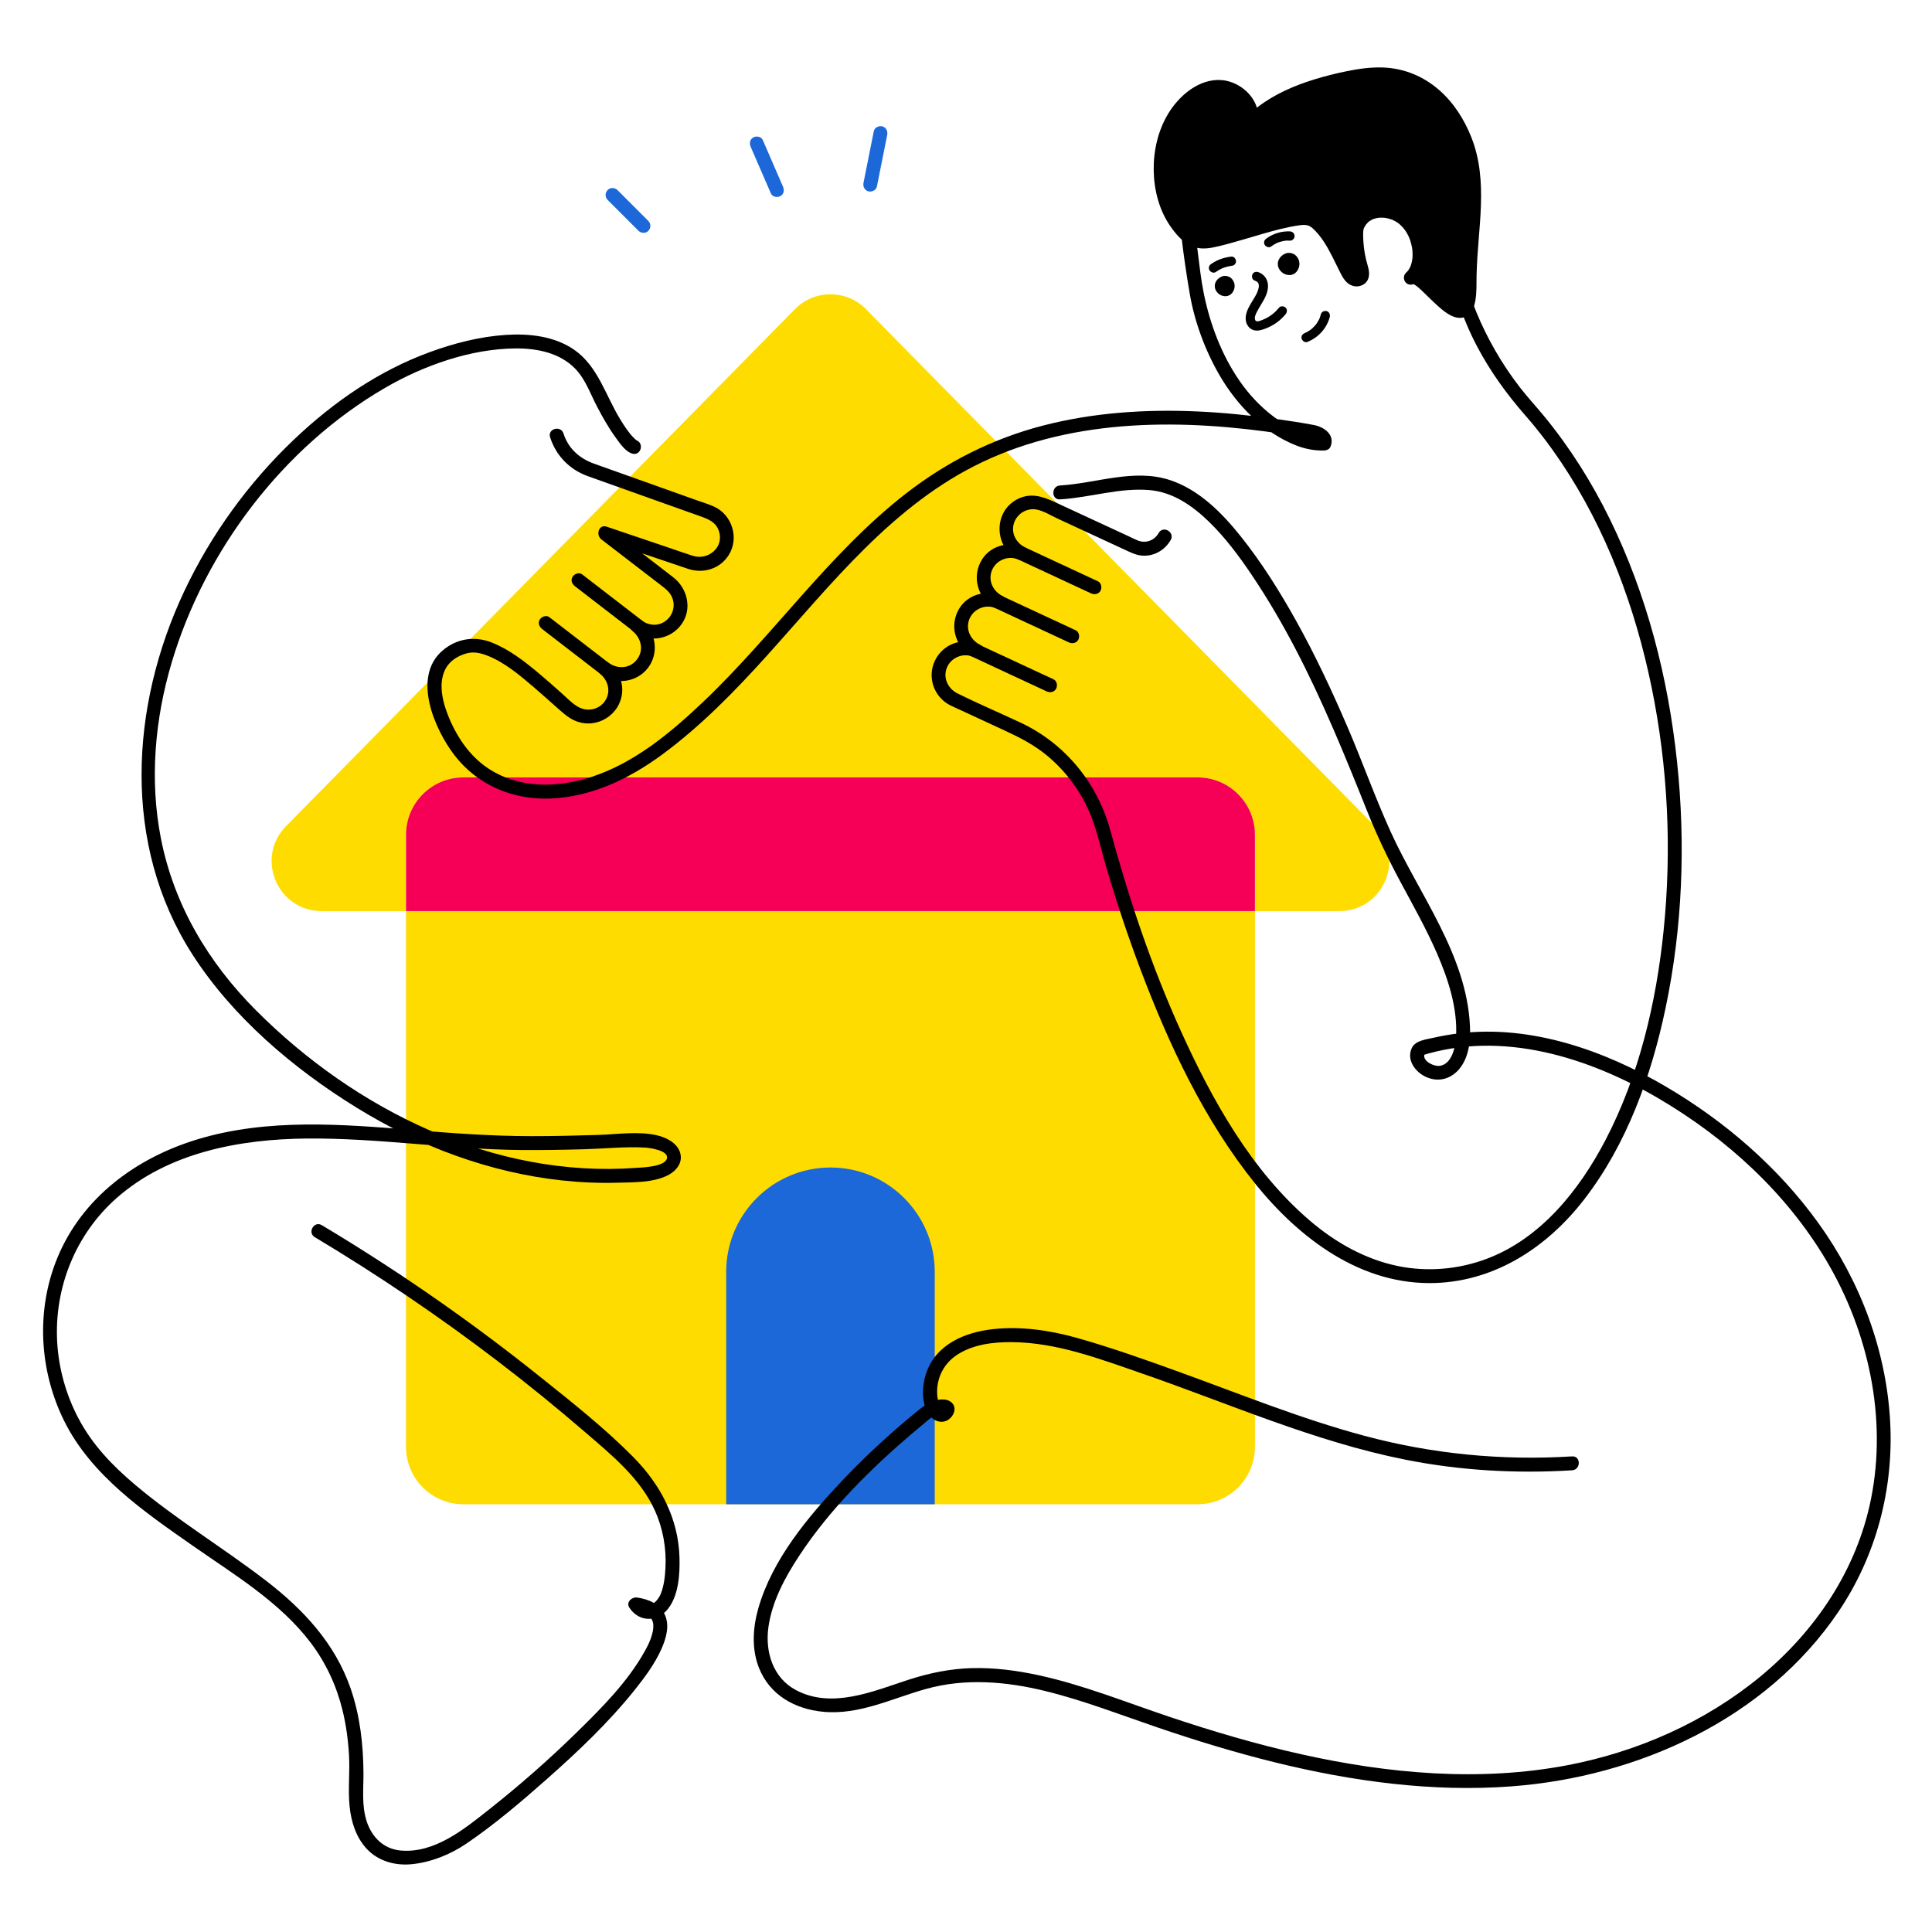 <svg xmlns="http://www.w3.org/2000/svg" width="600" height="600" viewBox="0 0 600 600" fill="none"><path d="M126.09 449.337C126.09 459.184 134.072 467.166 143.918 467.166H371.901C381.748 467.166 389.73 459.184 389.73 449.337V282.938H126.09V449.337Z" fill="#FFDC00"/><path d="M426.993 256.594L268.945 96.01C262.879 89.847 252.941 89.847 246.875 96.01L88.827 256.594C79.192 266.383 86.127 282.939 99.862 282.939H126.09V259.255C126.09 249.409 134.072 241.427 143.919 241.427H371.901C381.748 241.427 389.73 249.409 389.73 259.255V282.939H415.958C429.693 282.939 436.628 266.383 426.993 256.594Z" fill="#FFDC00"/><path d="M371.901 241.427H143.918C134.072 241.427 126.09 249.409 126.09 259.255V282.938H389.73V259.255C389.73 249.409 381.748 241.427 371.901 241.427Z" fill="#F50056"/><path d="M257.911 362.578C275.784 362.578 290.295 377.089 290.295 394.962V467.166H225.527V394.962C225.527 377.089 240.038 362.578 257.911 362.578Z" fill="#1C68D9"/><path d="M340.976 180.534C338.251 179.265 335.526 177.996 332.802 176.728C328.456 174.705 324.11 172.682 319.764 170.658C318.762 170.192 317.761 169.726 316.759 169.26C315.703 168.768 314.432 168.963 313.805 170.034C313.259 170.969 313.518 172.494 314.58 172.988C317.305 174.257 320.03 175.525 322.755 176.794C327.101 178.817 331.447 180.84 335.793 182.863C336.794 183.329 337.795 183.796 338.797 184.262C339.853 184.754 341.124 184.559 341.751 183.487C342.297 182.553 342.038 181.028 340.976 180.534Z" fill="black"/><path d="M334.084 195.753C331.359 194.485 328.634 193.216 325.909 191.948C321.563 189.925 317.217 187.902 312.871 185.878C311.87 185.412 310.868 184.946 309.867 184.48C308.81 183.988 307.54 184.182 306.913 185.254C306.366 186.188 306.626 187.714 307.687 188.208C310.412 189.477 313.137 190.745 315.862 192.014C320.208 194.037 324.554 196.06 328.9 198.083C329.901 198.549 330.903 199.016 331.904 199.482C332.961 199.974 334.231 199.779 334.858 198.707C335.404 197.773 335.145 196.248 334.084 195.753Z" fill="black"/><path d="M327.191 210.974C324.466 209.705 321.741 208.437 319.016 207.168C314.67 205.145 310.324 203.122 305.978 201.099C304.977 200.632 303.975 200.166 302.974 199.7C301.918 199.208 300.647 199.403 300.02 200.474C299.474 201.409 299.733 202.934 300.795 203.428C303.52 204.697 306.245 205.965 308.969 207.234C313.315 209.257 317.661 211.28 322.007 213.303C323.009 213.77 324.01 214.236 325.012 214.702C326.068 215.194 327.339 214.999 327.965 213.928C328.512 212.993 328.253 211.468 327.191 210.974Z" fill="black"/><path d="M488.23 452.293C466.434 453.647 444.841 451.562 423.746 445.909C404.131 440.652 385.277 432.972 366.209 426.07C355.665 422.253 345.04 418.466 334.238 415.438C325.974 413.121 317.008 411.834 308.439 412.771C299.692 413.728 290.761 417.428 287.663 426.366C286.298 430.304 286.01 436.105 288.695 439.588C289.998 441.277 292.175 442.132 294.179 441.101C296.017 440.155 297.355 437.405 295.643 435.675C293.921 433.935 290.727 434.622 288.814 435.545C287.03 436.406 285.51 437.732 283.982 438.975C281.705 440.829 279.47 442.733 277.269 444.675C271.752 449.542 266.436 454.644 261.39 459.998C250.824 471.209 239.894 484.27 235.541 499.349C233.805 505.362 233.35 511.996 235.683 517.918C239.026 526.405 246.824 530.769 255.646 531.609C266.832 532.675 277.135 527.418 287.633 524.504C299.778 521.132 312.32 522.177 324.438 525.123C336.438 528.04 347.964 532.553 359.633 536.528C371.586 540.6 383.675 544.292 395.938 547.314C419.902 553.218 444.754 556.627 469.455 554.768C508.675 551.816 548.393 533.868 570.919 500.57C582.643 483.239 588.124 462.482 587.013 441.615C585.827 419.332 577.699 397.838 564.685 379.791C552.2 362.478 535.725 348.251 517.365 337.458C498.299 326.25 475.639 318.247 453.247 320.901C450.607 321.213 447.983 321.645 445.393 322.248C443.073 322.788 439.589 323.069 438.465 325.439C436.709 329.143 439.499 332.916 442.832 334.442C446.914 336.31 451.065 334.96 453.66 331.38C456.266 327.784 456.711 322.973 456.511 318.669C455.482 296.492 440.807 277.919 431.932 258.417C427.074 247.745 423.143 236.63 418.512 225.853C413.678 214.604 408.483 203.494 402.518 192.794C397.433 183.673 391.836 174.727 385.31 166.556C379.474 159.249 372.27 151.957 363.143 149.032C352.043 145.474 340.373 150.111 329.202 150.768C326.44 150.93 326.422 155.249 329.202 155.086C338.52 154.538 347.709 151.383 357.095 152.209C364.34 152.846 370.474 157.173 375.542 162.115C380.614 167.061 384.853 172.779 388.796 178.642C393.726 185.972 398.185 193.607 402.276 201.435C410.82 217.778 417.777 234.877 424.615 251.985C427.662 259.606 431.171 266.908 435.061 274.134C438.982 281.418 443.046 288.65 446.339 296.248C449.799 304.235 452.713 313.214 452.186 322.03C452.003 325.08 450.963 330.337 447.259 330.993C445.263 331.347 441.099 329.287 442.606 326.87L441.316 327.862C466.399 319.886 493.295 328.316 515.185 341.186C536.122 353.495 554.699 370.428 567.153 391.417C580.213 413.428 586.139 440.211 581.057 465.517C576.636 487.526 563.786 506.581 546.597 520.74C529.536 534.793 508.548 544.039 486.898 548.182C459.525 553.42 431.1 550.829 404.088 544.795C390.159 541.684 376.451 537.639 362.928 533.091C349.59 528.605 336.448 523.291 322.664 520.284C315.87 518.803 308.894 517.876 301.93 518.048C295.075 518.216 288.463 519.6 281.962 521.721C271.068 525.276 258.346 530.789 247.206 524.884C240.03 521.081 237.577 513.008 238.634 505.361C239.745 497.327 243.809 489.839 248.204 483.156C257.734 468.661 270.424 456.093 283.592 444.896C284.73 443.928 285.877 442.971 287.035 442.028C288.459 440.869 291.066 438.228 293.027 439.066C292.696 438.636 292.366 438.206 292.035 437.776L292.403 437.263L292.118 437.008C292.036 436.658 291.711 436.244 291.583 435.881C291.33 435.161 291.181 434.37 291.097 433.614C290.9 431.845 291.075 430.065 291.563 428.357C292.458 425.23 294.443 422.588 297.152 420.8C302.176 417.483 308.506 416.757 314.391 416.813C328.269 416.945 341.587 422.034 354.535 426.505C381.625 435.861 408.104 447.665 436.332 453.292C453.425 456.7 470.844 457.691 488.23 456.611C490.99 456.439 491.009 452.12 488.23 452.293Z" fill="black"/><path d="M401.99 82.703C400.98 85.733 396.541 82.73 398.996 80.53C400.672 79.027 402.63 80.776 401.99 82.703Z" fill="black"/><path d="M400.602 82.32C400.58 82.385 400.556 82.45 400.529 82.513L400.675 82.169C400.602 82.339 400.514 82.499 400.404 82.646L400.629 82.355C400.541 82.467 400.443 82.569 400.331 82.657L400.622 82.432C400.518 82.511 400.405 82.577 400.284 82.628L400.628 82.483C400.503 82.533 400.374 82.567 400.24 82.585L400.623 82.533C400.472 82.551 400.322 82.549 400.171 82.53L400.554 82.582C400.367 82.555 400.187 82.504 400.013 82.432L400.357 82.577C400.164 82.494 399.984 82.388 399.818 82.26L400.11 82.486C399.951 82.361 399.809 82.22 399.685 82.061L399.91 82.352C399.805 82.214 399.716 82.066 399.647 81.907L399.792 82.251C399.733 82.107 399.69 81.959 399.668 81.805L399.72 82.187C399.701 82.047 399.701 81.907 399.718 81.766L399.666 82.149C399.687 82 399.727 81.856 399.784 81.717L399.639 82.061C399.709 81.897 399.802 81.746 399.91 81.604L399.685 81.895C399.824 81.72 399.984 81.564 400.159 81.425L399.868 81.65C400.029 81.527 400.199 81.423 400.386 81.344L400.042 81.489C400.184 81.431 400.33 81.39 400.481 81.367L400.099 81.418C400.252 81.399 400.404 81.398 400.557 81.418L400.174 81.367C400.311 81.388 400.441 81.424 400.569 81.476L400.225 81.331C400.362 81.389 400.488 81.463 400.607 81.552L400.316 81.327C400.445 81.427 400.559 81.541 400.66 81.668L400.435 81.377C400.544 81.52 400.633 81.674 400.705 81.84L400.56 81.496C400.631 81.67 400.679 81.85 400.706 82.036L400.654 81.653C400.68 81.852 400.679 82.049 400.655 82.247L400.707 81.864C400.685 82.02 400.65 82.171 400.602 82.32C400.49 82.666 400.566 83.12 400.747 83.429C400.921 83.728 401.264 84.012 401.607 84.091C402.395 84.27 403.13 83.853 403.377 83.085C403.615 82.35 403.626 81.473 403.342 80.748C403.159 80.28 402.953 79.918 402.617 79.538C402.536 79.448 402.447 79.367 402.352 79.292C402.171 79.149 401.993 78.999 401.786 78.895C401.026 78.514 400.124 78.39 399.314 78.698C398.801 78.893 398.388 79.144 397.978 79.512C397.723 79.74 397.503 80.017 397.316 80.303C396.661 81.308 396.674 82.686 397.338 83.684C397.665 84.177 398.068 84.576 398.572 84.89C399.079 85.206 399.631 85.356 400.219 85.415C400.527 85.445 400.845 85.403 401.145 85.337C401.292 85.304 401.426 85.245 401.565 85.186C401.706 85.127 401.845 85.073 401.973 84.99C402.676 84.534 403.111 83.869 403.377 83.085C403.493 82.744 403.41 82.28 403.232 81.976C403.058 81.678 402.715 81.393 402.372 81.315C402.004 81.231 401.59 81.249 401.263 81.46C400.937 81.67 400.727 81.951 400.602 82.32Z" fill="black"/><path d="M381.884 89.457C381.02 92.051 377.221 89.481 379.322 87.598C380.756 86.312 382.432 87.809 381.884 89.457Z" fill="black"/><path d="M380.496 89.075C380.477 89.131 380.456 89.186 380.434 89.24L380.579 88.896C380.517 89.041 380.442 89.178 380.347 89.304L380.572 89.013C380.497 89.109 380.413 89.196 380.317 89.271L380.608 89.046C380.519 89.114 380.423 89.17 380.319 89.214L380.663 89.069C380.556 89.112 380.445 89.141 380.331 89.156L380.714 89.105C380.585 89.12 380.456 89.118 380.327 89.102L380.71 89.153C380.55 89.131 380.396 89.087 380.247 89.025L380.591 89.17C380.426 89.1 380.272 89.009 380.13 88.9L380.421 89.125C380.286 89.019 380.164 88.897 380.058 88.761L380.283 89.053C380.193 88.935 380.117 88.808 380.058 88.671L380.203 89.015C380.152 88.892 380.116 88.766 380.097 88.634L380.148 89.016C380.133 88.896 380.132 88.776 380.147 88.656L380.095 89.038C380.113 88.911 380.147 88.788 380.196 88.669L380.051 89.013C380.111 88.872 380.19 88.743 380.284 88.622L380.059 88.913C380.177 88.763 380.314 88.63 380.464 88.51L380.173 88.736C380.31 88.63 380.456 88.542 380.616 88.474L380.272 88.619C380.394 88.569 380.518 88.534 380.648 88.514L380.265 88.566C380.397 88.549 380.527 88.549 380.658 88.566L380.275 88.514C380.391 88.532 380.503 88.563 380.612 88.608L380.269 88.463C380.386 88.513 380.494 88.576 380.596 88.652L380.305 88.427C380.415 88.512 380.512 88.609 380.599 88.719L380.374 88.427C380.467 88.55 380.544 88.682 380.605 88.823L380.459 88.48C380.52 88.629 380.562 88.782 380.585 88.942L380.533 88.559C380.555 88.729 380.554 88.897 380.534 89.067L380.585 88.684C380.567 88.817 380.537 88.947 380.496 89.075C380.384 89.421 380.46 89.875 380.641 90.184C380.815 90.482 381.158 90.767 381.501 90.845C381.869 90.929 382.283 90.911 382.61 90.7C382.933 90.492 383.152 90.209 383.271 89.84C383.484 89.179 383.496 88.381 383.241 87.729C383.069 87.288 382.884 86.96 382.567 86.603C382.498 86.525 382.422 86.456 382.34 86.391C382.172 86.259 382.006 86.116 381.814 86.019C381.116 85.669 380.285 85.547 379.538 85.83C379.061 86.011 378.686 86.237 378.303 86.58C378.072 86.787 377.874 87.04 377.705 87.299C377.106 88.217 377.116 89.489 377.723 90.402C378.025 90.855 378.39 91.219 378.854 91.508C379.322 91.799 379.827 91.932 380.368 91.985C380.65 92.013 380.942 91.971 381.216 91.911C381.351 91.881 381.473 91.826 381.6 91.772C381.729 91.718 381.857 91.669 381.974 91.593C382.624 91.173 383.025 90.564 383.271 89.84C383.387 89.499 383.304 89.035 383.126 88.731C382.951 88.432 382.609 88.147 382.266 88.069C381.898 87.985 381.484 88.004 381.157 88.214C380.831 88.424 380.621 88.706 380.496 89.075Z" fill="black"/><path d="M389.522 87.071C389.983 87.267 390.54 87.474 390.781 87.948C390.99 88.359 390.965 88.887 390.894 89.328C390.711 90.464 390.126 91.504 389.551 92.481C388.287 94.631 386.449 97.065 386.93 99.712C387.157 100.963 388.053 102.144 389.299 102.52C390.59 102.909 391.984 102.451 393.19 101.972C395.547 101.036 397.65 99.549 399.257 97.579C399.748 96.977 399.846 96.132 399.257 95.543C398.75 95.036 397.716 94.938 397.222 95.543C395.887 97.179 394.188 98.521 392.205 99.282C391.606 99.513 390.223 100.23 389.832 99.427C389.417 98.576 390.059 97.4 390.449 96.645C391.497 94.62 392.968 92.793 393.563 90.554C394.227 88.052 393.452 85.64 390.975 84.585C390.26 84.281 389.432 84.371 389.005 85.101C388.652 85.706 388.803 86.764 389.522 87.071Z" fill="black"/><path d="M440.124 83.304C440.725 81.744 440.922 79.987 440.834 78.307C440.624 74.266 438.877 70.214 435.696 67.712C431.385 64.322 423.893 64.385 421.548 70.158C421.209 70.992 421.176 71.914 421.18 72.814C421.196 76.334 421.709 79.853 422.7 83.231C423.01 84.285 423.311 85.582 422.53 86.356C421.875 87.005 420.733 86.886 419.987 86.343C419.241 85.801 418.795 84.948 418.375 84.127C415.793 79.076 413.698 73.865 409.661 69.82C408.789 68.947 407.788 68.139 406.594 67.828C405.613 67.573 404.577 67.672 403.571 67.804C396.343 68.748 389.542 71.304 382.526 73.131C374.483 75.225 371.979 76.634 367.331 71.655C358.714 62.425 358.436 45.86 365.118 35.666C368.216 30.94 373.206 26.928 378.856 27.005C384.506 27.082 389.972 32.817 388.195 38.181C395.58 30.76 405.932 27.129 416.135 24.778C422.043 23.416 428.214 22.406 434.14 23.688C446.3 26.319 454.667 38.268 456.976 50.494C459.304 62.817 456.248 75.76 456.395 87.906C456.661 109.785 441.725 83.03 438.143 86.272C439.045 85.456 439.69 84.431 440.124 83.304Z" fill="black"/><path d="M442.205 83.878C444.61 77.362 441.745 68.769 435.783 65.156C431.003 62.257 424.189 62.584 420.692 67.289C418.367 70.418 418.93 74.595 419.432 78.226C419.704 80.189 420.147 82.096 420.675 84.005C420.733 84.212 420.778 84.421 420.832 84.629C420.85 84.7 420.881 85.046 420.852 84.69C420.853 84.702 420.953 85.291 420.88 85.015L420.895 84.927C420.825 85.169 420.83 85.178 420.909 84.953C421.011 84.858 421.108 84.773 421.213 84.687C421.517 84.439 421.451 84.87 421.292 84.637L421.471 84.665C421.256 84.595 421.214 84.59 421.347 84.65C421.477 84.715 421.442 84.695 421.242 84.589C421.388 84.727 421.362 84.704 421.164 84.521C420.985 84.38 420.89 84.221 420.677 83.856C420.477 83.515 420.3 83.16 420.121 82.807C419.713 82.005 419.317 81.197 418.92 80.389C418.152 78.825 417.387 77.258 416.549 75.729C414.789 72.514 412.62 69.176 409.638 66.967C408.015 65.766 406.111 65.371 404.121 65.578C402.061 65.793 400.01 66.17 397.989 66.619C394.18 67.465 390.451 68.622 386.709 69.718C383.426 70.68 380.118 71.612 376.792 72.413C376.229 72.549 375.663 72.675 375.092 72.773C374.986 72.791 374.881 72.806 374.776 72.825C374.244 72.915 375.263 72.8 374.738 72.827C374.447 72.843 374.158 72.879 373.865 72.885C373.657 72.889 373.448 72.886 373.24 72.874C373.183 72.871 372.933 72.886 372.902 72.847C372.974 72.935 373.408 72.944 373.01 72.859C372.791 72.812 372.574 72.77 372.358 72.707C372.14 72.644 371.527 72.365 372.04 72.619C371.593 72.397 371.164 72.169 370.753 71.883C370.677 71.83 370.251 71.496 370.664 71.829C370.575 71.756 370.485 71.684 370.397 71.61C370.113 71.372 369.84 71.121 369.574 70.863C369.087 70.389 368.624 69.89 368.184 69.373C368.074 69.244 367.967 69.114 367.86 68.984C367.803 68.912 367.533 68.565 367.76 68.863C367.514 68.541 367.278 68.212 367.05 67.877C366.266 66.725 365.586 65.504 365.005 64.238C364.934 64.083 364.865 63.926 364.796 63.77C364.939 64.096 364.797 63.775 364.774 63.717C364.645 63.398 364.52 63.078 364.402 62.755C364.14 62.041 363.908 61.317 363.703 60.585C363.515 59.914 363.352 59.238 363.21 58.556C363.139 58.214 363.074 57.871 363.014 57.527C362.984 57.354 362.956 57.182 362.929 57.009C362.916 56.925 362.819 56.217 362.873 56.646C362.694 55.216 362.604 53.776 362.607 52.334C362.611 50.896 362.701 49.456 362.889 48.03C362.828 48.492 362.924 47.808 362.929 47.774C362.951 47.636 362.973 47.498 362.996 47.361C363.053 47.018 363.116 46.676 363.184 46.335C363.333 45.589 363.509 44.849 363.71 44.116C363.891 43.456 364.094 42.803 364.319 42.157C364.431 41.836 364.547 41.518 364.67 41.202C364.719 41.076 364.77 40.951 364.819 40.825C364.916 40.59 364.921 40.575 364.834 40.781C364.887 40.657 364.941 40.534 364.995 40.412C365.534 39.203 366.158 38.032 366.875 36.92C368.469 34.444 370.677 32.146 373.282 30.677C374.601 29.934 375.659 29.535 377.289 29.253C377.701 29.182 376.783 29.287 377.495 29.224C377.683 29.208 377.87 29.191 378.058 29.181C378.428 29.161 378.799 29.156 379.169 29.175C379.343 29.184 379.517 29.197 379.69 29.216C379.316 29.174 379.668 29.215 379.738 29.23C380.149 29.319 380.557 29.408 380.958 29.536C381.159 29.601 381.357 29.672 381.554 29.748C381.465 29.714 381.233 29.592 381.62 29.78C381.938 29.934 382.251 30.092 382.556 30.271C382.86 30.45 383.152 30.646 383.439 30.851C383.975 31.235 383.181 30.59 383.665 31.035C383.82 31.178 383.981 31.312 384.133 31.458C384.384 31.699 384.625 31.951 384.851 32.216C384.94 32.32 385.032 32.426 385.115 32.536C384.859 32.199 385.249 32.748 385.261 32.766C385.448 33.049 385.622 33.342 385.777 33.643C385.839 33.763 385.897 33.884 385.954 34.006C385.772 33.618 386.073 34.343 386.098 34.423C386.199 34.739 386.269 35.06 386.339 35.384C386.358 35.473 386.376 35.799 386.344 35.398C386.357 35.562 386.369 35.726 386.373 35.891C386.377 36.057 386.376 36.222 386.369 36.388C386.369 36.369 386.304 37.013 386.349 36.699C386.394 36.38 386.275 37.032 386.28 37.01C386.233 37.212 386.174 37.41 386.112 37.607C385.455 39.698 388.231 41.194 389.72 39.708C391.981 37.452 394.221 35.758 396.981 34.122C399.716 32.5 402.491 31.231 405.331 30.177C408.268 29.087 411.278 28.199 414.315 27.435C417.684 26.588 421.126 25.798 424.563 25.454C428.015 25.108 431.482 25.161 434.817 26.077C435.432 26.246 436.041 26.44 436.641 26.659C436.972 26.779 437.302 26.905 437.627 27.042C437.54 27.005 437.302 26.895 437.693 27.075C437.885 27.163 438.077 27.249 438.267 27.339C439.471 27.913 440.628 28.585 441.729 29.338C442.906 30.143 443.6 30.711 444.748 31.793C445.735 32.723 446.66 33.72 447.521 34.769C447.612 34.88 447.702 34.992 447.792 35.104C447.792 35.103 448.225 35.663 447.986 35.348C448.16 35.578 448.332 35.81 448.501 36.044C448.946 36.661 449.371 37.293 449.776 37.937C450.533 39.139 451.22 40.385 451.838 41.664C452.482 42.997 452.792 43.742 453.306 45.192C453.779 46.528 454.181 47.89 454.509 49.269C455.288 52.54 455.598 55.823 455.675 59.194C455.843 66.526 454.863 73.815 454.426 81.121C454.238 84.281 454.371 87.448 454.18 90.603C454.163 90.879 454.142 91.154 454.116 91.428C454.105 91.555 454.026 92.237 454.07 91.895C454.116 91.537 454.022 92.192 454.003 92.297C453.963 92.525 453.917 92.752 453.864 92.977C453.784 93.316 453.679 93.644 453.568 93.974C453.405 94.461 453.791 93.568 453.584 93.936C453.509 94.07 453.435 94.209 453.362 94.345C453.166 94.712 453.327 94.356 453.457 94.25C453.383 94.31 453.308 94.409 453.244 94.483C452.932 94.84 453.488 94.349 453.378 94.391C453.314 94.415 453.152 94.492 453.11 94.542C453.34 94.26 453.665 94.349 453.286 94.445C452.871 94.551 453.507 94.417 453.532 94.423C453.46 94.406 453.33 94.426 453.252 94.43C452.73 94.461 453.731 94.554 453.407 94.461C453.193 94.4 452.975 94.34 452.761 94.282C452.325 94.163 453.246 94.53 452.887 94.34C452.756 94.27 452.619 94.212 452.488 94.142C451.978 93.872 451.506 93.544 451.04 93.208C450.973 93.159 450.91 93.106 450.843 93.059C450.621 92.904 451.299 93.426 451.002 93.181C450.883 93.083 450.761 92.989 450.642 92.891C450.367 92.665 450.097 92.433 449.831 92.198C449.285 91.716 448.754 91.218 448.228 90.714C447.183 89.713 446.163 88.684 445.116 87.684C443.468 86.111 441.276 83.767 438.791 83.839C437.945 83.864 437.244 84.199 436.615 84.745C437.633 85.763 438.651 86.781 439.669 87.798C440.844 86.696 441.613 85.359 442.205 83.878C442.639 82.795 441.732 81.506 440.697 81.222C439.467 80.884 438.476 81.643 438.041 82.73C438.137 82.492 437.891 83.043 437.866 83.092C437.737 83.34 437.597 83.581 437.443 83.814C437.304 84.025 437.274 84.059 437.204 84.141C437.021 84.355 436.821 84.552 436.615 84.745C435.765 85.543 435.809 86.992 436.615 87.798C437.489 88.672 438.786 88.565 439.669 87.798C439.849 87.641 439.1 88.176 439.454 87.98C439.66 87.865 438.776 88.207 439.186 88.106C439.332 88.07 438.456 88.165 438.884 88.154C439.317 88.142 438.389 88.014 438.604 88.106C438.677 88.137 438.784 88.154 438.865 88.172C439.142 88.234 439.178 88.481 438.681 88.08C438.842 88.21 439.095 88.287 439.276 88.396C439.497 88.53 439.707 88.68 439.918 88.83C440.282 89.087 439.919 88.831 439.853 88.775C439.978 88.882 440.11 88.981 440.236 89.086C440.745 89.508 441.233 89.954 441.715 90.407C443.971 92.529 446.077 94.812 448.545 96.697C450.72 98.358 453.786 99.777 456.174 97.647C457.319 96.626 457.868 95.042 458.143 93.574C458.649 90.876 458.51 88.158 458.565 85.43C458.849 71.182 462.392 56.462 456.97 42.711C454.787 37.173 451.515 31.974 447.015 28.024C442.133 23.739 436.165 21.243 429.657 20.967C425.77 20.803 421.865 21.369 418.067 22.148C414.732 22.832 411.418 23.66 408.165 24.665C401.917 26.596 395.791 29.251 390.579 33.255C389.205 34.31 387.894 35.431 386.667 36.655L390.276 38.755C392.439 31.874 385.95 25.36 379.378 24.87C372.345 24.346 366.128 29.742 362.732 35.408C359.617 40.604 358.211 46.835 358.292 52.862C358.375 58.926 359.951 65.196 363.437 70.223C365.025 72.513 367.057 74.965 369.605 76.227C371.893 77.361 374.27 77.332 376.728 76.846C379.97 76.204 383.191 75.225 386.366 74.315C390.16 73.227 393.925 72.028 397.764 71.101C399.673 70.64 401.661 70.221 403.57 69.963C405.469 69.706 406.531 69.841 407.778 71.002C410.342 73.392 412.091 76.43 413.712 79.593C414.549 81.227 415.336 82.886 416.161 84.527C417.032 86.26 417.99 88.03 419.938 88.712C421.987 89.429 424.403 88.439 425.011 86.263C425.553 84.32 424.633 82.321 424.206 80.447C423.778 78.573 423.511 76.727 423.4 74.811C423.347 73.878 423.306 72.935 423.352 72.001C423.373 71.567 423.423 71.397 423.536 70.985C423.735 70.258 423.37 71.215 423.649 70.718C423.74 70.554 423.82 70.384 423.915 70.222C423.987 70.1 424.492 69.395 424.192 69.766C424.393 69.517 424.61 69.282 424.842 69.062C424.946 68.963 425.055 68.872 425.162 68.776C425.572 68.409 424.796 68.988 425.265 68.704C425.555 68.528 425.833 68.342 426.136 68.19C426.237 68.139 426.339 68.093 426.44 68.046C425.953 68.275 426.459 68.046 426.551 68.014C426.818 67.92 427.089 67.841 427.364 67.774C427.641 67.707 427.921 67.654 428.203 67.614C427.697 67.687 428.098 67.629 428.227 67.624C428.429 67.616 428.63 67.598 428.832 67.594C429.122 67.589 429.413 67.596 429.703 67.614C429.845 67.624 429.997 67.655 430.139 67.652C430.478 67.645 429.629 67.553 430.174 67.656C430.813 67.777 431.439 67.919 432.053 68.132C432.22 68.191 432.385 68.254 432.549 68.318C432.139 68.158 432.433 68.267 432.519 68.309C432.782 68.439 433.046 68.564 433.302 68.707C433.581 68.864 433.853 69.034 434.116 69.216C434.235 69.298 434.354 69.381 434.468 69.47C434.148 69.22 434.729 69.708 434.791 69.764C436.03 70.886 436.772 71.94 437.514 73.522C438.004 74.565 438.519 76.52 438.623 77.608C438.799 79.445 438.67 81.027 438.041 82.73C437.638 83.824 438.493 85.095 439.55 85.385C440.755 85.717 441.8 84.975 442.205 83.878Z" fill="black"/><path d="M377.59 84.465C377.981 84.191 378.385 83.939 378.805 83.713C379.028 83.592 379.256 83.479 379.487 83.373C379.545 83.347 379.603 83.321 379.661 83.295C379.804 83.233 379.778 83.244 379.58 83.329C379.619 83.273 379.825 83.231 379.891 83.207C380.337 83.038 380.793 82.897 381.256 82.784C381.487 82.727 381.72 82.678 381.955 82.635C382.08 82.613 382.205 82.594 382.331 82.574C382.49 82.551 382.457 82.555 382.232 82.587C382.295 82.579 382.358 82.572 382.421 82.565C382.814 82.522 383.149 82.433 383.439 82.144C383.688 81.894 383.876 81.485 383.86 81.126C383.828 80.416 383.222 79.599 382.421 79.687C380.17 79.933 377.999 80.671 376.138 81.98C375.825 82.199 375.58 82.461 375.476 82.84C375.381 83.184 375.424 83.643 375.621 83.949C376.015 84.559 376.932 84.928 377.59 84.465Z" fill="black"/><path d="M394.737 76.567C395.207 76.215 395.703 75.902 396.227 75.635C396.358 75.569 396.49 75.505 396.624 75.445C396.703 75.409 396.983 75.241 396.684 75.416C396.925 75.276 397.248 75.204 397.513 75.122C397.794 75.036 398.078 74.962 398.365 74.901C398.472 74.878 398.58 74.856 398.688 74.837C398.766 74.823 399.251 74.721 398.849 74.805C399.409 74.688 400.038 74.714 400.606 74.741C401.359 74.777 402.079 74.053 402.045 73.302C402.009 72.491 401.412 71.901 400.606 71.862C398.023 71.74 395.357 72.53 393.284 74.081C392.973 74.315 392.73 74.552 392.623 74.942C392.528 75.286 392.571 75.745 392.768 76.051C393.151 76.645 394.092 77.049 394.737 76.567Z" fill="black"/><path d="M170.84 135.783C172.647 141.457 176.788 145.74 182.359 147.809C183.952 148.401 185.561 148.951 187.162 149.522C194.44 152.116 201.718 154.71 208.996 157.304C211.833 158.315 214.67 159.326 217.508 160.337C219.949 161.208 222.276 162.098 223.232 164.831C225.016 169.931 219.952 174.133 215.166 172.613C212.859 171.88 210.577 171.061 208.285 170.286C201.665 168.046 195.044 165.807 188.423 163.568C185.9 162.714 184.984 166.148 186.76 167.514C190.594 170.463 194.428 173.413 198.262 176.362C200.578 178.144 202.894 179.925 205.209 181.706C207.068 183.136 208.734 184.405 209.137 186.959C209.526 189.42 208.361 191.888 206.228 193.166C203.891 194.567 201.214 194.144 199.082 192.602C197.113 191.178 194.567 194.439 196.465 195.992C199.147 198.186 200.027 201.937 197.808 204.827C195.588 207.717 191.734 207.832 188.926 205.803C186.957 204.38 184.412 207.64 186.31 209.194C188.836 211.263 189.822 214.72 187.951 217.602C186.22 220.269 182.703 221.115 179.886 219.702C177.852 218.681 176.113 216.782 174.427 215.287C172.233 213.341 170.048 211.385 167.803 209.497C163.217 205.64 158.351 201.772 152.734 199.539C147.443 197.435 141.802 198.283 137.427 202.049C127.836 210.304 135.003 226.566 141.17 234.576C148.343 243.892 159.431 248.489 171.079 247.987C183.741 247.441 195.403 241.85 205.468 234.463C217.563 225.584 228.065 214.826 238.088 203.716C258.181 181.445 277.381 156.648 305.117 143.485C334.167 129.699 367.846 130.073 398.981 134.848C400.942 135.148 402.9 135.467 404.855 135.804C405.78 135.962 406.747 136.062 407.649 136.314C407.952 136.399 408.249 136.489 408.533 136.629C409.155 136.937 409.113 137.348 409.416 136.656C410.037 136.3 410.659 135.943 411.28 135.587C405.374 135.771 399.995 132.767 395.409 129.301C391.365 126.244 387.838 122.453 384.958 118.289C379.378 110.22 375.77 100.643 373.831 91.054C372.992 86.906 372.533 82.651 371.999 78.456C371.138 71.685 370.365 64.89 369.933 58.077C369.761 55.374 369.62 52.653 369.725 49.945C369.744 49.445 369.778 48.948 369.819 48.45C369.834 48.264 369.854 48.077 369.88 47.892C369.815 48.362 369.892 47.825 369.935 47.655C369.974 47.498 370.018 47.339 370.05 47.181C370.157 46.66 370.031 47.231 370.009 47.205C369.995 47.188 370.126 46.977 370.146 46.956C370.125 46.978 369.37 47.834 369.236 47.627C369.295 47.717 370.864 47.332 370.977 47.312C372.572 47.028 374.166 46.743 375.761 46.459C387.636 44.34 399.511 42.222 411.387 40.104C417.226 39.062 423.064 38.021 428.903 36.979C432.045 36.419 435.37 36.103 438.455 35.275C438.604 35.235 438.765 35.22 438.917 35.193L436.261 33.685C440.326 48.928 444.39 64.17 448.455 79.412C451.065 89.202 454.042 98.757 458.817 107.767C462.883 115.441 467.944 122.434 473.653 128.961C477.707 133.595 481.437 138.498 484.864 143.612C498.938 164.617 507.865 188.755 512.921 213.437C518.007 238.261 519.224 263.954 516.631 289.157C514.337 311.451 509.023 334.053 498.609 354.025C490.537 369.507 478.591 384.557 461.775 390.913C452.983 394.237 443.244 395.079 434.029 393.162C423.874 391.05 414.684 385.821 406.847 379.129C388.65 363.592 376.439 341.64 366.699 320.124C357.614 300.054 350.587 279.066 344.806 257.825C340.821 243.187 330.752 230.878 316.969 224.426C310.46 221.378 303.83 218.548 297.388 215.362C294.378 213.873 292.739 210.489 294.103 207.26C295.407 204.175 299.118 202.657 302.205 203.975C304.692 205.037 306.922 201.515 304.384 200.247C301.385 198.748 299.733 195.377 301.1 192.145C302.402 189.064 306.12 187.544 309.202 188.86C311.688 189.922 313.919 186.4 311.381 185.131C308.381 183.632 306.73 180.262 308.096 177.029C309.398 173.948 313.116 172.428 316.198 173.745C318.685 174.806 320.915 171.285 318.377 170.016C315.52 168.588 313.857 165.491 314.942 162.337C315.911 159.523 318.861 157.715 321.817 158.231C324.131 158.635 326.441 160.133 328.537 161.103C335.723 164.431 342.909 167.759 350.096 171.086C351.461 171.719 352.787 172.335 354.308 172.515C358.119 172.964 361.696 170.989 363.575 167.693C364.954 165.275 361.224 163.097 359.847 165.513C358.48 167.912 355.792 168.847 353.341 167.852C352.448 167.489 351.582 167.037 350.708 166.633C346.727 164.789 342.747 162.946 338.766 161.103C334.996 159.357 331.226 157.611 327.456 155.865C323.705 154.128 319.956 152.959 315.958 155.02C308.383 158.927 308.688 169.991 316.198 173.745C316.925 172.502 317.651 171.259 318.377 170.016C313.168 167.792 306.904 169.507 304.368 174.85C301.901 180.046 304.058 186.289 309.202 188.86C309.928 187.617 310.655 186.374 311.381 185.131C306.172 182.907 299.908 184.622 297.371 189.965C294.905 195.161 297.061 201.404 302.205 203.975C302.932 202.732 303.658 201.489 304.384 200.247C300.782 198.708 296.779 198.85 293.563 201.253C290.559 203.496 288.941 207.206 289.405 210.934C289.845 214.461 292.028 217.519 295.216 219.093C296.347 219.652 297.51 220.155 298.654 220.685C303.072 222.73 307.489 224.774 311.906 226.819C316.637 229.009 321.232 231.348 325.259 234.724C331.222 239.724 335.988 246.171 338.839 253.427C340.823 258.48 341.972 263.899 343.503 269.105C346.676 279.891 350.215 290.573 354.193 301.089C363.064 324.537 373.962 347.87 389.752 367.518C403.574 384.718 422.878 399.337 445.974 398.439C464.741 397.709 480.606 387.144 491.878 372.624C505.218 355.441 512.822 334.162 517.258 313.062C522.526 288.001 523.512 261.993 520.82 236.55C518.064 210.495 511.463 184.684 499.897 161.107C494.307 149.712 487.503 138.918 479.43 129.116C476.983 126.146 474.363 123.326 472.003 120.283C469.18 116.644 466.62 112.794 464.321 108.803C459.913 101.15 456.561 92.966 454.265 84.44C450.063 68.831 445.935 53.202 441.77 37.583C441.321 35.901 440.873 34.219 440.424 32.537C440.104 31.335 438.911 30.826 437.769 31.029C429.686 32.471 421.603 33.913 413.521 35.355C400.965 37.594 388.41 39.834 375.855 42.073C373.339 42.522 370.621 42.739 368.161 43.446C364.385 44.53 365.33 51.697 365.433 54.536C365.878 66.784 367.426 79.206 369.5 91.283C371.003 100.034 374.312 108.931 378.773 116.594C384.166 125.861 392.318 134.276 402.419 138.292C405.241 139.414 408.241 139.999 411.28 139.905C411.977 139.883 412.842 139.524 413.144 138.835C414.758 135.154 411.383 132.636 408.044 131.997C404.05 131.232 400.012 130.639 395.985 130.077C388.029 128.968 380.034 128.15 372.008 127.785C355.837 127.05 339.432 128.119 323.727 132.216C308.21 136.264 293.975 143.451 281.33 153.281C269.433 162.531 259.114 173.58 249.117 184.803C239.051 196.102 229.241 207.673 218.246 218.095C208.247 227.572 197.031 236.937 183.734 241.263C172.956 244.769 160.685 244.974 151.075 238.261C146.013 234.726 142.36 229.517 139.879 223.927C137.799 219.24 135.799 212.776 138.283 207.863C139.6 205.259 142.098 203.716 144.838 202.928C147.017 202.301 149.146 202.761 151.224 203.561C156.67 205.657 161.432 209.704 165.812 213.452C168.032 215.352 170.199 217.312 172.393 219.241C174.315 220.933 176.273 222.864 178.661 223.862C185.24 226.611 192.65 222.09 193.215 214.984C193.484 211.61 191.96 208.268 189.363 206.141L186.746 209.532C191.298 212.821 197.776 211.91 201.21 207.452C204.643 202.996 203.862 196.493 199.518 192.939L196.902 196.33C201.636 199.755 208.304 198.587 211.675 193.845C215.042 189.107 213.506 182.72 209.097 179.292C204.368 175.616 199.601 171.988 194.854 168.336C192.882 166.819 190.91 165.302 188.938 163.785C188.384 165.101 187.829 166.416 187.275 167.731C193.32 169.776 199.366 171.82 205.411 173.865C208.178 174.801 210.94 175.755 213.713 176.673C218.423 178.233 223.583 176.686 226.296 172.408C229.66 167.103 227.353 159.778 221.634 157.277C219.975 156.551 218.216 156.017 216.514 155.41C208.954 152.716 201.394 150.021 193.834 147.327C190.716 146.216 187.599 145.105 184.482 143.993C179.974 142.387 176.486 139.292 175.003 134.635C174.163 131.997 169.994 133.125 170.84 135.783Z" fill="black"/><path d="M168.402 195.379C170.697 197.147 172.991 198.916 175.285 200.685C178.949 203.509 182.612 206.333 186.276 209.158C187.126 209.813 187.976 210.468 188.826 211.124C189.75 211.836 191.244 211.265 191.78 210.349C192.432 209.235 191.932 208.11 191.005 207.395C188.711 205.627 186.417 203.858 184.123 202.089C180.459 199.265 176.795 196.441 173.132 193.616C172.282 192.961 171.432 192.306 170.582 191.65C169.657 190.938 168.163 191.509 167.628 192.425C166.976 193.539 167.476 194.664 168.402 195.379Z" fill="black"/><path d="M178.584 182.085C180.878 183.854 183.173 185.623 185.467 187.391C189.13 190.216 192.794 193.04 196.458 195.864C197.308 196.52 198.158 197.175 199.008 197.83C199.932 198.543 201.426 197.971 201.962 197.056C202.613 195.941 202.114 194.816 201.187 194.102C198.893 192.333 196.598 190.565 194.304 188.796C190.641 185.972 186.977 183.147 183.313 180.323C182.463 179.668 181.613 179.012 180.763 178.357C179.839 177.644 178.345 178.216 177.809 179.131C177.158 180.246 177.658 181.371 178.584 182.085Z" fill="black"/><path d="M197.522 136.716C198.672 137.054 197.675 136.899 197.69 136.754C197.704 136.615 197.322 136.469 197.592 136.697C197.363 136.504 197.145 136.3 196.932 136.09C195.228 134.414 193.914 132.331 192.666 130.311C188.112 122.939 185.713 113.719 178.286 108.598C172.199 104.4 164.328 103.534 157.127 104.002C149.003 104.529 140.996 106.594 133.374 109.39C117.553 115.192 103.595 124.838 91.409 136.398C77.21 149.867 65.463 166.08 57.136 183.793C40.441 219.304 37.87 262.219 59.651 296.251C72.189 315.841 91.106 331.88 110.77 344.007C130.175 355.973 151.981 364.18 174.712 366.615C180.442 367.229 186.214 367.463 191.975 367.297C196.953 367.155 202.695 367.295 207.274 365.062C209.912 363.776 212.131 361.168 211.244 358.069C210.335 354.893 206.809 353.192 203.84 352.535C198.089 351.264 191.701 352.278 185.868 352.459C178.978 352.673 172.086 352.848 165.192 352.844C153.079 352.837 141.04 351.975 128.975 350.985C106.519 349.142 83.165 347.201 61.268 353.851C42.274 359.619 25.555 371.897 17.837 390.584C11.14 406.795 12.144 425.493 19.867 441.161C28.27 458.209 44.815 469.527 59.987 480.123C72.799 489.071 86.943 497.539 96.512 510.193C101.247 516.456 104.538 523.601 106.396 531.22C107.511 535.794 108.128 540.46 108.393 545.157C108.692 550.434 108.032 555.799 108.576 561.045C109.069 565.793 110.559 570.568 113.86 574.136C117.483 578.052 122.814 579.477 128.008 578.932C133.997 578.302 139.915 575.907 144.887 572.521C153.683 566.53 161.886 559.542 169.844 552.499C179.55 543.91 189.09 534.872 197.19 524.723C200.318 520.804 203.384 516.678 205.427 512.07C206.88 508.79 208.046 504.84 206.446 501.392C204.906 498.072 201.332 496.634 197.911 496.131C196.229 495.884 194.319 497.562 195.473 499.303C198.516 503.894 204.256 503.832 207.564 499.499C210.767 495.303 211.16 488.84 211.024 483.76C210.699 471.606 205.145 461.091 196.734 452.564C187.88 443.587 177.785 435.621 167.955 427.75C157.756 419.583 147.298 411.736 136.596 404.239C124.667 395.882 112.435 387.965 99.939 380.484C97.549 379.053 95.375 382.784 97.759 384.212C117.465 396.01 136.507 408.904 154.752 422.857C163.95 429.89 172.935 437.203 181.705 444.762C189.898 451.825 198.806 459.016 203.377 469.094C205.886 474.626 206.975 480.803 206.671 486.858C206.535 489.543 206.222 492.417 205.221 494.937C204.246 497.395 201.285 500.266 199.201 497.124L196.763 500.295C198.558 500.559 200.053 500.912 201.363 501.807C202.067 502.288 202.595 502.976 202.812 504.043C202.936 504.654 202.849 503.898 202.884 504.539C202.903 504.89 202.899 505.238 202.882 505.589C202.859 506.098 202.736 506.758 202.494 507.628C201.985 509.452 201.248 510.973 200.325 512.642C194.97 522.325 186.733 530.544 178.89 538.215C170.288 546.627 161.206 554.583 151.767 562.043C144.074 568.124 134.875 575.652 124.386 574.691C119.069 574.204 115.416 570.458 113.847 565.539C112.294 560.667 112.899 555.679 112.876 550.661C112.834 541.771 111.791 532.743 108.868 524.31C104.018 510.32 94.154 499.771 82.606 490.894C69.242 480.621 54.766 471.928 41.864 461.028C34.862 455.112 28.711 448.702 24.39 440.537C20.514 433.213 18.218 425.029 17.758 416.753C16.82 399.859 23.498 383.296 36.214 372.067C52.279 357.88 74.493 353.762 95.281 353.578C117.445 353.381 139.441 356.916 161.597 357.143C168.19 357.211 174.783 357.091 181.373 356.91C187.66 356.736 194.123 356.037 200.403 356.395C201.918 356.482 207.225 357.274 207.16 359.43C207.072 362.406 199.331 362.562 197.663 362.686C153.252 365.995 110.242 344.648 79.439 313.708C64.657 298.861 54.011 281.009 49.963 260.333C46.412 242.2 48.088 223.331 53.334 205.699C63.704 170.847 87.989 138.82 119.532 120.481C131.532 113.504 146.214 108.289 160.194 108.209C166.865 108.171 173.964 109.599 178.741 114.607C181.835 117.851 183.339 122.301 185.39 126.208C187.148 129.559 189.009 132.898 191.249 135.957C192.491 137.654 194.185 140.237 196.375 140.88C199.046 141.664 200.187 137.499 197.522 136.716Z" fill="black"/><path d="M406.008 106.198C409.411 104.84 412.077 101.961 412.984 98.38C413.168 97.651 412.747 96.784 411.979 96.609C411.231 96.439 410.406 96.834 410.208 97.615C410.117 97.974 410.009 98.329 409.877 98.676C409.843 98.767 409.792 98.864 409.766 98.957C409.862 98.615 409.79 98.895 409.749 98.984C409.678 99.137 409.603 99.288 409.525 99.436C409.352 99.764 409.161 100.083 408.953 100.389C408.896 100.473 408.838 100.556 408.779 100.638C408.735 100.698 408.563 100.986 408.761 100.67C408.665 100.822 408.523 100.963 408.405 101.098C408.161 101.377 407.901 101.642 407.628 101.893C407.491 102.018 407.351 102.14 407.208 102.258C407.133 102.319 406.938 102.541 407.182 102.283C407.126 102.341 407.043 102.386 406.978 102.432C406.677 102.648 406.364 102.847 406.04 103.027C405.878 103.117 405.714 103.203 405.547 103.283C405.456 103.327 405.364 103.369 405.272 103.411C405.004 103.533 405.54 103.303 405.243 103.422C404.546 103.7 403.98 104.396 404.237 105.192C404.456 105.867 405.259 106.496 406.008 106.198Z" fill="black"/><path d="M233.149 45.647C235.242 50.469 237.335 55.291 239.427 60.114C239.892 61.183 241.461 61.427 242.381 60.888C243.486 60.242 243.622 59.008 243.156 57.934C241.063 53.112 238.97 48.29 236.877 43.467C236.413 42.398 234.844 42.154 233.923 42.693C232.819 43.339 232.683 44.573 233.149 45.647Z" fill="#1C68D9"/><path d="M271.366 40.75C270.3 46.088 269.235 51.426 268.169 56.765C267.941 57.907 268.496 59.096 269.677 59.42C270.74 59.712 272.104 59.062 272.333 57.913C273.398 52.574 274.464 47.236 275.529 41.898C275.757 40.756 275.202 39.567 274.021 39.242C272.958 38.95 271.595 39.601 271.366 40.75Z" fill="#1C68D9"/><path d="M188.697 62.076C191.9 65.278 195.102 68.481 198.305 71.684C199.105 72.484 200.569 72.543 201.358 71.684C202.149 70.822 202.211 69.484 201.358 68.631C198.155 65.428 194.953 62.225 191.75 59.023C190.95 58.223 189.486 58.163 188.697 59.023C187.906 59.885 187.844 61.222 188.697 62.076Z" fill="#1C68D9"/></svg>